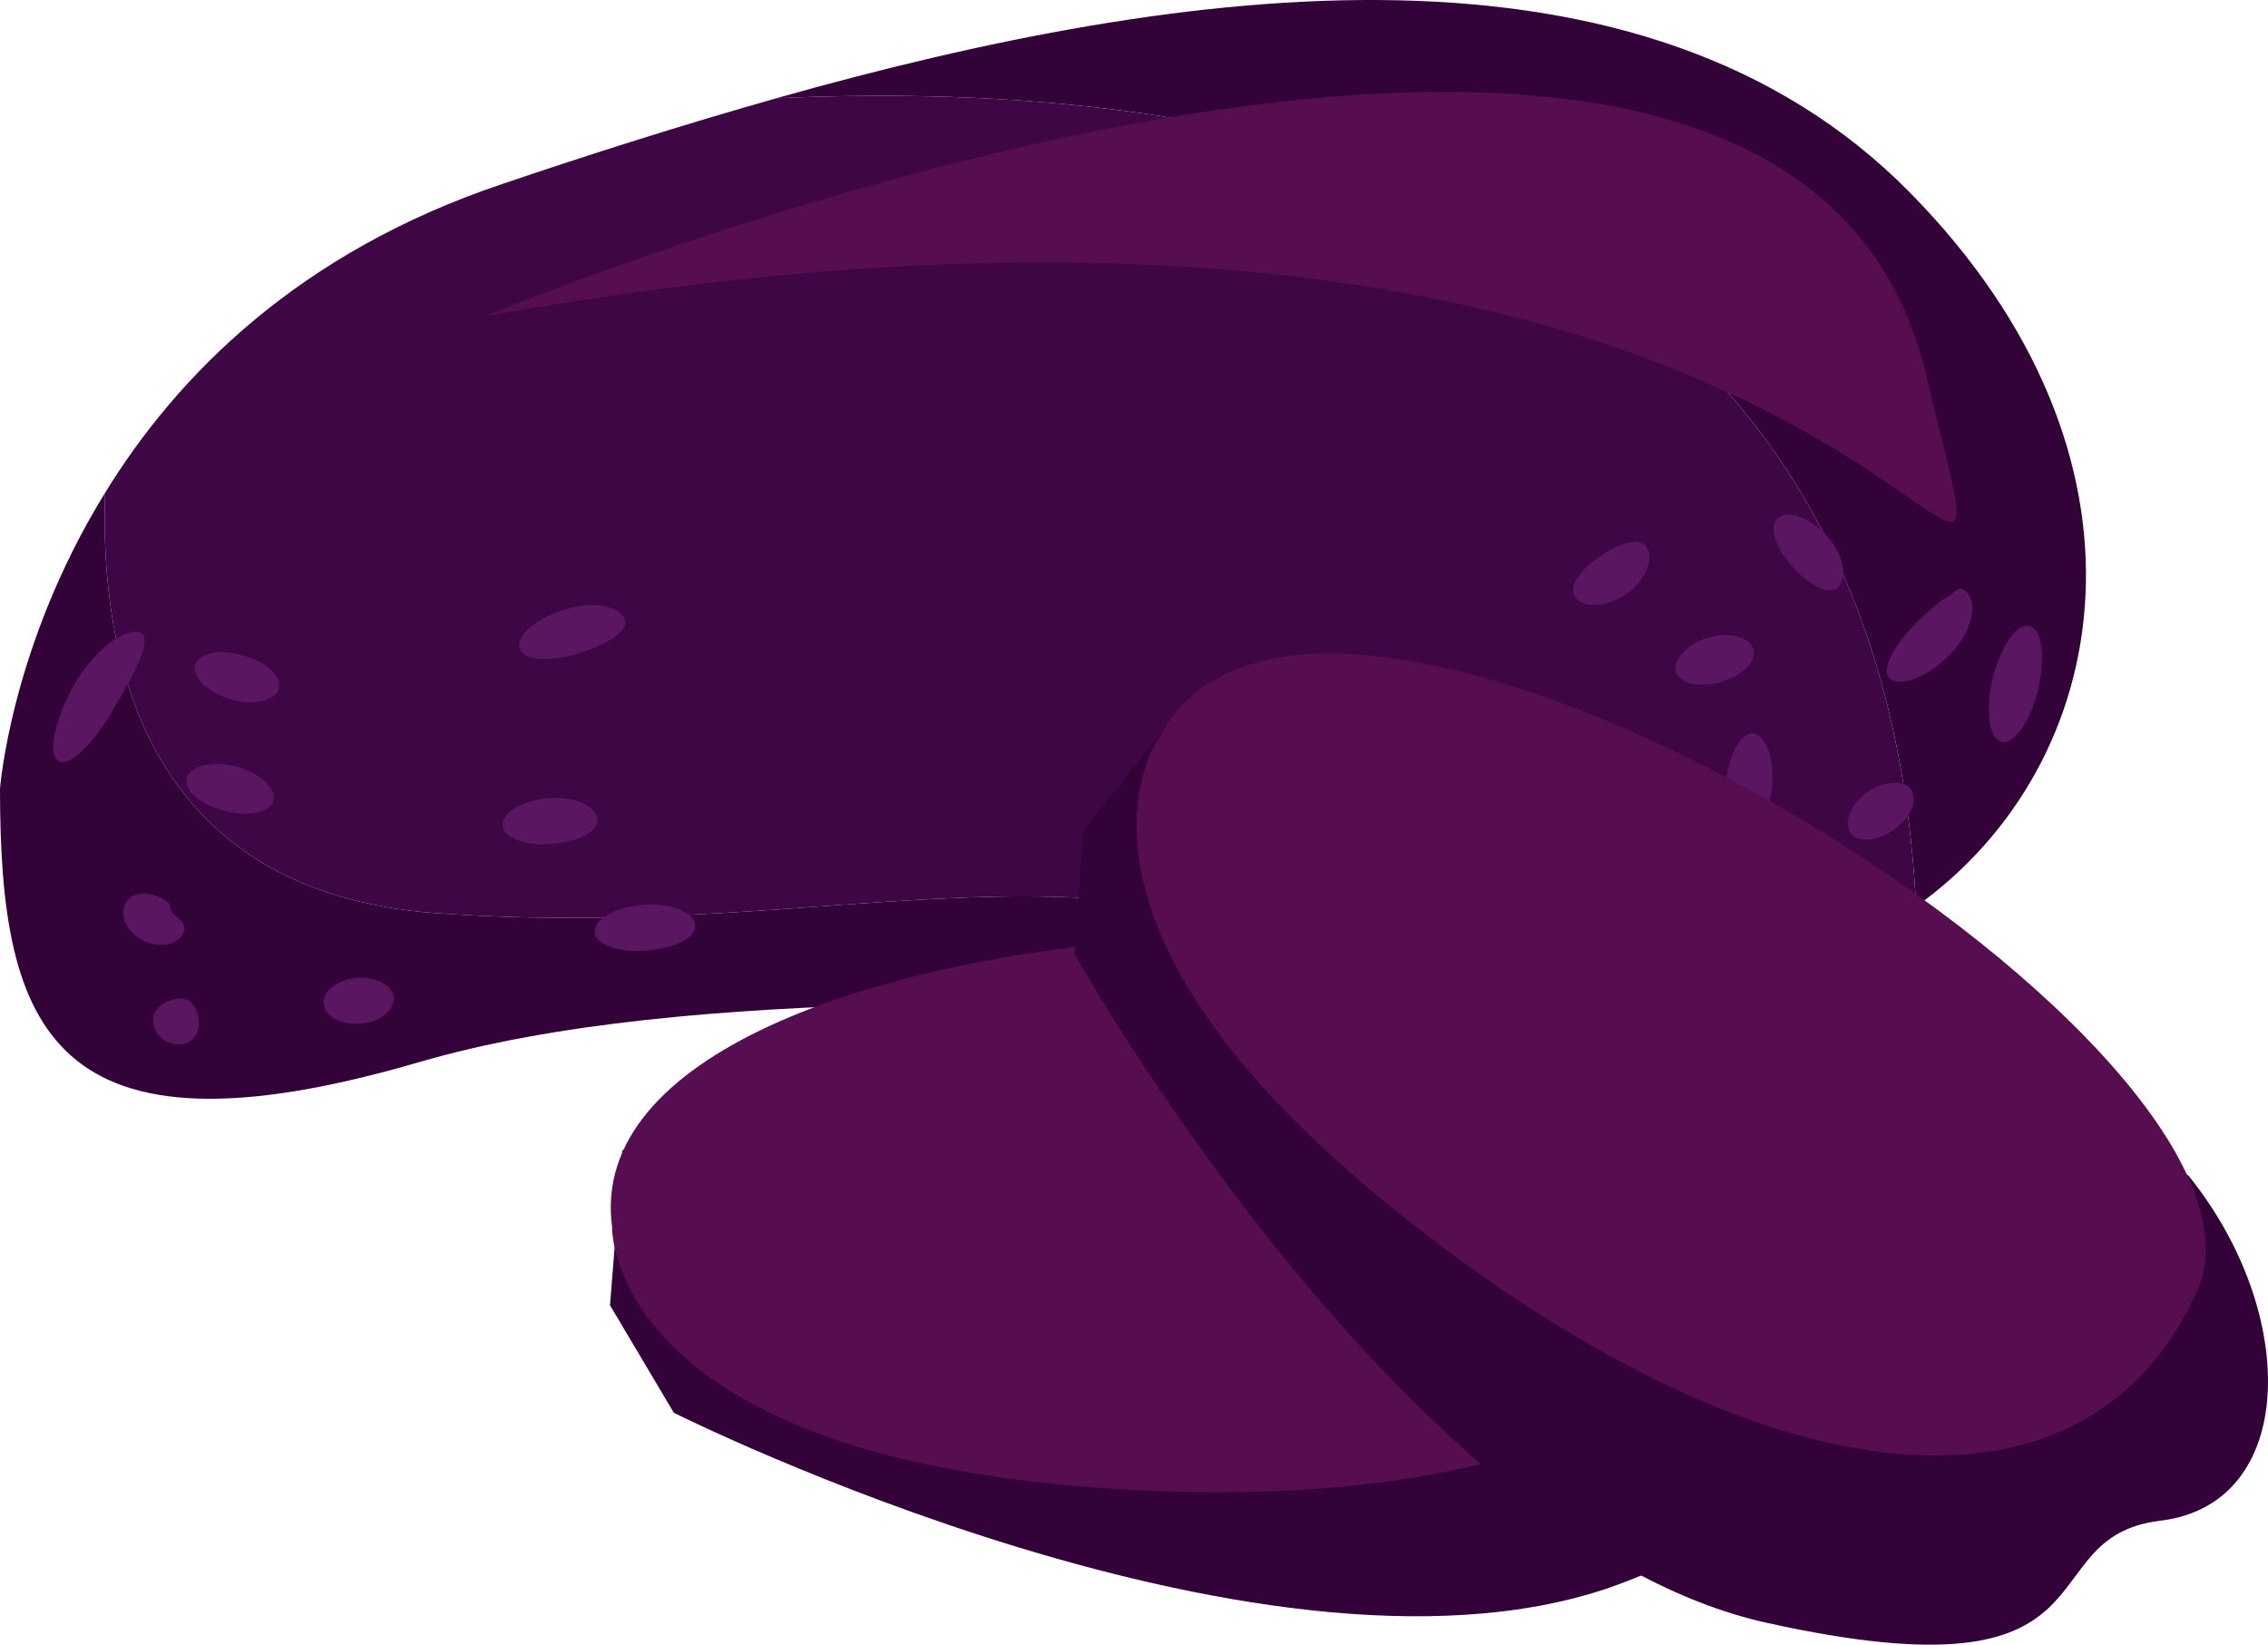 <?xml version="1.0" encoding="UTF-8" standalone="no"?>
<!-- Creator: CorelDRAW Home & Student X7 -->

<svg
   xmlns:dc="http://purl.org/dc/elements/1.1/"
   xmlns:cc="http://creativecommons.org/ns#"
   xmlns:rdf="http://www.w3.org/1999/02/22-rdf-syntax-ns#"
   xmlns:svg="http://www.w3.org/2000/svg"
   xmlns="http://www.w3.org/2000/svg"
   xmlns:sodipodi="http://sodipodi.sourceforge.net/DTD/sodipodi-0.dtd"
   xmlns:inkscape="http://www.inkscape.org/namespaces/inkscape"
   xml:space="preserve"
   width="55.064mm"
   height="39.925mm"
   version="1.1"
   style="clip-rule:evenodd;fill-rule:evenodd;image-rendering:optimizeQuality;shape-rendering:geometricPrecision;text-rendering:geometricPrecision"
   viewBox="0 0 5506.351 3992.452"
   id="svg64"
   sodipodi:docname="2980.svg"
   inkscape:version="0.92.4 (5da689c313, 2019-01-14)"><sodipodi:namedview
   pagecolor="#ffffff"
   bordercolor="#666666"
   borderopacity="1"
   objecttolerance="10"
   gridtolerance="10"
   guidetolerance="10"
   inkscape:pageopacity="0"
   inkscape:pageshadow="2"
   inkscape:window-width="640"
   inkscape:window-height="480"
   id="namedview66"
   showgrid="false"
   inkscape:zoom="0.2102413"
   inkscape:cx="102.3874"
   inkscape:cy="69.69407"
   inkscape:window-x="0"
   inkscape:window-y="0"
   inkscape:window-maximized="0"
   inkscape:current-layer="svg64" />
 <defs
   id="defs4">
  <style
   type="text/css"
   id="style2">
   <![CDATA[
    .fil0 {fill:#330238;fill-rule:nonzero}
    .fil1 {fill:#3F0645;fill-rule:nonzero}
    .fil2 {fill:#570E51;fill-rule:nonzero}
    .fil3 {fill:#5A1661;fill-rule:nonzero}
    .fil4 {fill:#B2894D;fill-rule:nonzero}
   ]]>
  </style>
 </defs>
 <g
   id="Vrstva_x0020_1"
   transform="translate(-7791,-12701.537)">
  <path
   class="fil0"
   d="m 12427,13168 c -646,-655 -1749,-511 -2751,-228 1110,-51 2678,195 2767,1962 484,-345 618,-1091 -16,-1734 z"
   id="path7"
   inkscape:connector-curvature="0"
   style="fill:#330238;fill-rule:nonzero" />
  <path
   class="fil1"
   d="m 12443,14902 c -89,-1767 -1657,-2013 -2767,-1962 -229,65 -453,136 -665,208 -495,166 -790,465 -965,750 -13,398 95,968 802,1020 1017,74 1632,-247 2412,215 288,-4 550,-17 760,-54 159,-29 302,-90 423,-177 z"
   id="path9"
   inkscape:connector-curvature="0"
   style="fill:#3f0645;fill-rule:nonzero" />
  <path
   class="fil0"
   d="m 8848,14918 c -707,-52 -815,-622 -802,-1020 -229,371 -255,718 -255,718 0,583 122,925 1017,664 657,-192 1655,-135 2452,-147 -780,-462 -1395,-141 -2412,-215 z"
   id="path11"
   inkscape:connector-curvature="0"
   style="fill:#330238;fill-rule:nonzero" />
  <path
   class="fil2"
   d="m 8970,13469 c 0,0 3150,-1314 3497,141 264,1107 -20,-764 -3497,-141 z"
   id="path13"
   inkscape:connector-curvature="0"
   style="fill:#570e51;fill-rule:nonzero" />
  <path
   class="fil3"
   d="m 8272,15200 c -3,15 -12,27 -27,33 -16,7 -35,4 -53,-5 -34,-21 -37,-62 -15,-82 24,-21 55,-25 73,-15 9,5 15,16 19,27 4,11 6,27 3,42 z"
   id="path15"
   inkscape:connector-curvature="0"
   style="fill:#5a1661;fill-rule:nonzero" />
  <path
   class="fil3"
   d="m 8232,14938 c 9,10 12,32 -14,48 -12,8 -29,10 -45,9 -16,-2 -30,-7 -42,-14 -47,-32 -49,-75 -28,-97 22,-22 64,-13 88,2 12,7 13,12 14,22 2,11 16,19 27,30 z"
   id="path17"
   inkscape:connector-curvature="0"
   style="fill:#5a1661;fill-rule:nonzero" />
  <path
   class="fil3"
   d="m 8747,15126 c -1,31 -37,58 -80,60 -46,5 -86,-16 -90,-47 -4,-30 32,-59 80,-64 50,-3 90,20 90,51 z"
   id="path19"
   inkscape:connector-curvature="0"
   style="fill:#5a1661;fill-rule:nonzero" />
  <path
   class="fil3"
   d="m 8455,14643 c -6,30 -59,43 -118,27 -60,-15 -101,-51 -92,-81 9,-29 63,-41 119,-27 56,15 97,51 91,81 z"
   id="path21"
   inkscape:connector-curvature="0"
   style="fill:#5a1661;fill-rule:nonzero" />
  <path
   class="fil3"
   d="m 8469,14368 c -1,31 -59,50 -119,31 -58,-18 -93,-55 -85,-84 9,-30 64,-39 117,-22 52,15 88,44 87,75 z"
   id="path23"
   inkscape:connector-curvature="0"
   style="fill:#5a1661;fill-rule:nonzero" />
  <path
   class="fil3"
   d="m 9241,14696 c -3,16 -17,28 -36,37 -18,7 -45,16 -74,17 -62,7 -122,-16 -120,-47 2,-31 45,-57 111,-64 34,-2 65,2 89,15 22,12 33,27 30,42 z"
   id="path25"
   inkscape:connector-curvature="0"
   style="fill:#5a1661;fill-rule:nonzero" />
  <path
   class="fil3"
   d="m 9479,14951 c -5,32 -54,52 -118,58 -65,6 -125,-14 -126,-44 -2,-31 47,-61 117,-67 71,-7 131,23 127,53 z"
   id="path27"
   inkscape:connector-curvature="0"
   style="fill:#5a1661;fill-rule:nonzero" />
  <path
   class="fil3"
   d="m 9309,14214 c -2,15 -16,28 -35,40 -19,11 -46,24 -79,34 -33,10 -67,15 -94,13 -27,-2 -46,-12 -49,-27 -6,-30 37,-69 110,-93 37,-11 76,-14 105,-6 28,8 44,24 42,39 z"
   id="path29"
   inkscape:connector-curvature="0"
   style="fill:#5a1661;fill-rule:nonzero" />
  <path
   class="fil3"
   d="m 8137,14241 c 10,11 5,35 -8,65 -13,30 -33,67 -58,109 -48,85 -110,151 -138,134 -26,-15 -12,-97 41,-191 28,-46 63,-83 95,-104 32,-20 57,-24 68,-13 z"
   id="path31"
   inkscape:connector-curvature="0"
   style="fill:#5a1661;fill-rule:nonzero" />
  <path
   class="fil3"
   d="m 12433,14623 c 13,28 -6,65 -43,92 -39,29 -88,34 -106,8 -17,-25 -2,-68 40,-98 43,-31 97,-30 109,-2 z"
   id="path33"
   inkscape:connector-curvature="0"
   style="fill:#5a1661;fill-rule:nonzero" />
  <path
   class="fil3"
   d="m 12542,14133 c 6,-4 15,-3 25,6 5,5 7,12 10,20 3,9 3,17 2,28 -3,37 -26,75 -55,105 -61,60 -124,77 -145,56 -23,-24 14,-84 64,-134 25,-25 47,-44 62,-55 6,-4 13,-7 19,-11 5,-4 11,-11 18,-15 z"
   id="path35"
   inkscape:connector-curvature="0"
   style="fill:#5a1661;fill-rule:nonzero" />
  <path
   class="fil3"
   d="m 12718,14221 c 30,6 40,75 21,154 -19,79 -59,136 -89,127 -30,-8 -39,-77 -21,-154 19,-77 58,-134 89,-127 z"
   id="path37"
   inkscape:connector-curvature="0"
   style="fill:#5a1661;fill-rule:nonzero" />
  <path
   class="fil3"
   d="m 12244,14133 c -16,4 -33,-2 -49,-12 -16,-9 -34,-23 -52,-44 -39,-41 -60,-98 -35,-118 24,-19 73,-5 119,44 22,25 37,56 39,82 2,27 -8,44 -22,48 z"
   id="path39"
   inkscape:connector-curvature="0"
   style="fill:#5a1661;fill-rule:nonzero" />
  <path
   class="fil3"
   d="m 12006,14737 c -14,-7 -21,-25 -25,-47 -3,-23 -4,-52 0,-85 6,-67 35,-126 66,-123 31,3 53,60 46,135 -5,38 -18,73 -35,95 -18,23 -38,31 -52,25 z"
   id="path41"
   inkscape:connector-curvature="0"
   style="fill:#5a1661;fill-rule:nonzero" />
  <path
   class="fil4"
   d="m 12074,14884 c 4,7 5,15 0,25 -5,9 -15,22 -29,30 -28,20 -68,31 -112,36 -89,7 -157,-20 -157,-51 0,-31 68,-54 147,-60 39,-4 74,-2 98,0 14,2 23,3 32,6 9,3 17,8 21,14 z"
   id="path43"
   inkscape:connector-curvature="0"
   style="fill:#b2894d;fill-rule:nonzero" />
  <path
   class="fil4"
   d="m 11823,14529 c 11,28 -40,72 -116,83 -74,10 -132,-13 -134,-43 -3,-31 53,-59 118,-67 65,-9 121,-3 132,27 z"
   id="path45"
   inkscape:connector-curvature="0"
   style="fill:#b2894d;fill-rule:nonzero" />
  <path
   class="fil4"
   d="m 11532,14911 c -8,31 -73,48 -163,54 -91,7 -170,-17 -169,-47 1,-31 70,-58 163,-64 23,-1 46,0 67,2 10,1 20,2 29,4 10,3 19,6 27,9 32,12 49,27 46,42 z"
   id="path47"
   inkscape:connector-curvature="0"
   style="fill:#b2894d;fill-rule:nonzero" />
  <path
   class="fil4"
   d="m 11464,14522 c 9,30 -38,66 -104,81 -64,12 -121,-4 -126,-34 -6,-30 41,-64 105,-76 60,-14 117,-1 125,29 z"
   id="path49"
   inkscape:connector-curvature="0"
   style="fill:#b2894d;fill-rule:nonzero" />
  <path
   class="fil3"
   d="m 11776,14019 c 14,5 23,23 18,49 -5,26 -25,56 -55,76 -59,38 -113,30 -126,3 -13,-29 23,-69 63,-95 19,-14 35,-22 52,-28 16,-6 33,-10 48,-5 z"
   id="path51"
   inkscape:connector-curvature="0"
   style="fill:#5a1661;fill-rule:nonzero" />
  <path
   class="fil3"
   d="m 12047,14274 c 6,14 1,31 -14,47 -16,17 -38,28 -64,36 -22,7 -45,7 -61,6 -18,-2 -35,-9 -44,-22 -9,-13 -6,-30 7,-48 14,-20 38,-35 67,-44 26,-7 52,-7 69,-3 18,5 34,14 40,28 z"
   id="path53"
   inkscape:connector-curvature="0"
   style="fill:#5a1661;fill-rule:nonzero" />
  <path
   class="fil0"
   d="m 9302,15494 -30,376 155,261 c 0,0 1472,738 2311,410 840,-328 398,-518 650,-736 252,-218 -4,-604 -419,-731 l -2100,209 -459,179 z"
   id="path55"
   inkscape:connector-curvature="0"
   style="fill:#330238;fill-rule:nonzero" />
  <path
   class="fil2"
   d="m 9277,15680 c 0,0 -14,528 1118,628 1132,99 1848,-267 1730,-917 -118,-651 -2959,-543 -2848,289 z"
   id="path57"
   inkscape:connector-curvature="0"
   style="fill:#570e51;fill-rule:nonzero" />
  <path
   class="fil0"
   d="m 10658,14422 -237,295 -21,301 c 0,0 800,1429 1681,1623 881,195 623,-208 955,-248 333,-40 339,-503 68,-838 l -1857,-993 -481,-107 z"
   id="path59"
   inkscape:connector-curvature="0"
   style="fill:#330238;fill-rule:nonzero" />
  <path
   class="fil2"
   d="m 10604,14495 c 0,0 -312,430 569,1140 881,711 1680,805 1952,201 271,-603 -2142,-2092 -2521,-1341 z"
   id="path61"
   inkscape:connector-curvature="0"
   style="fill:#570e51;fill-rule:nonzero" />
 </g>
</svg>